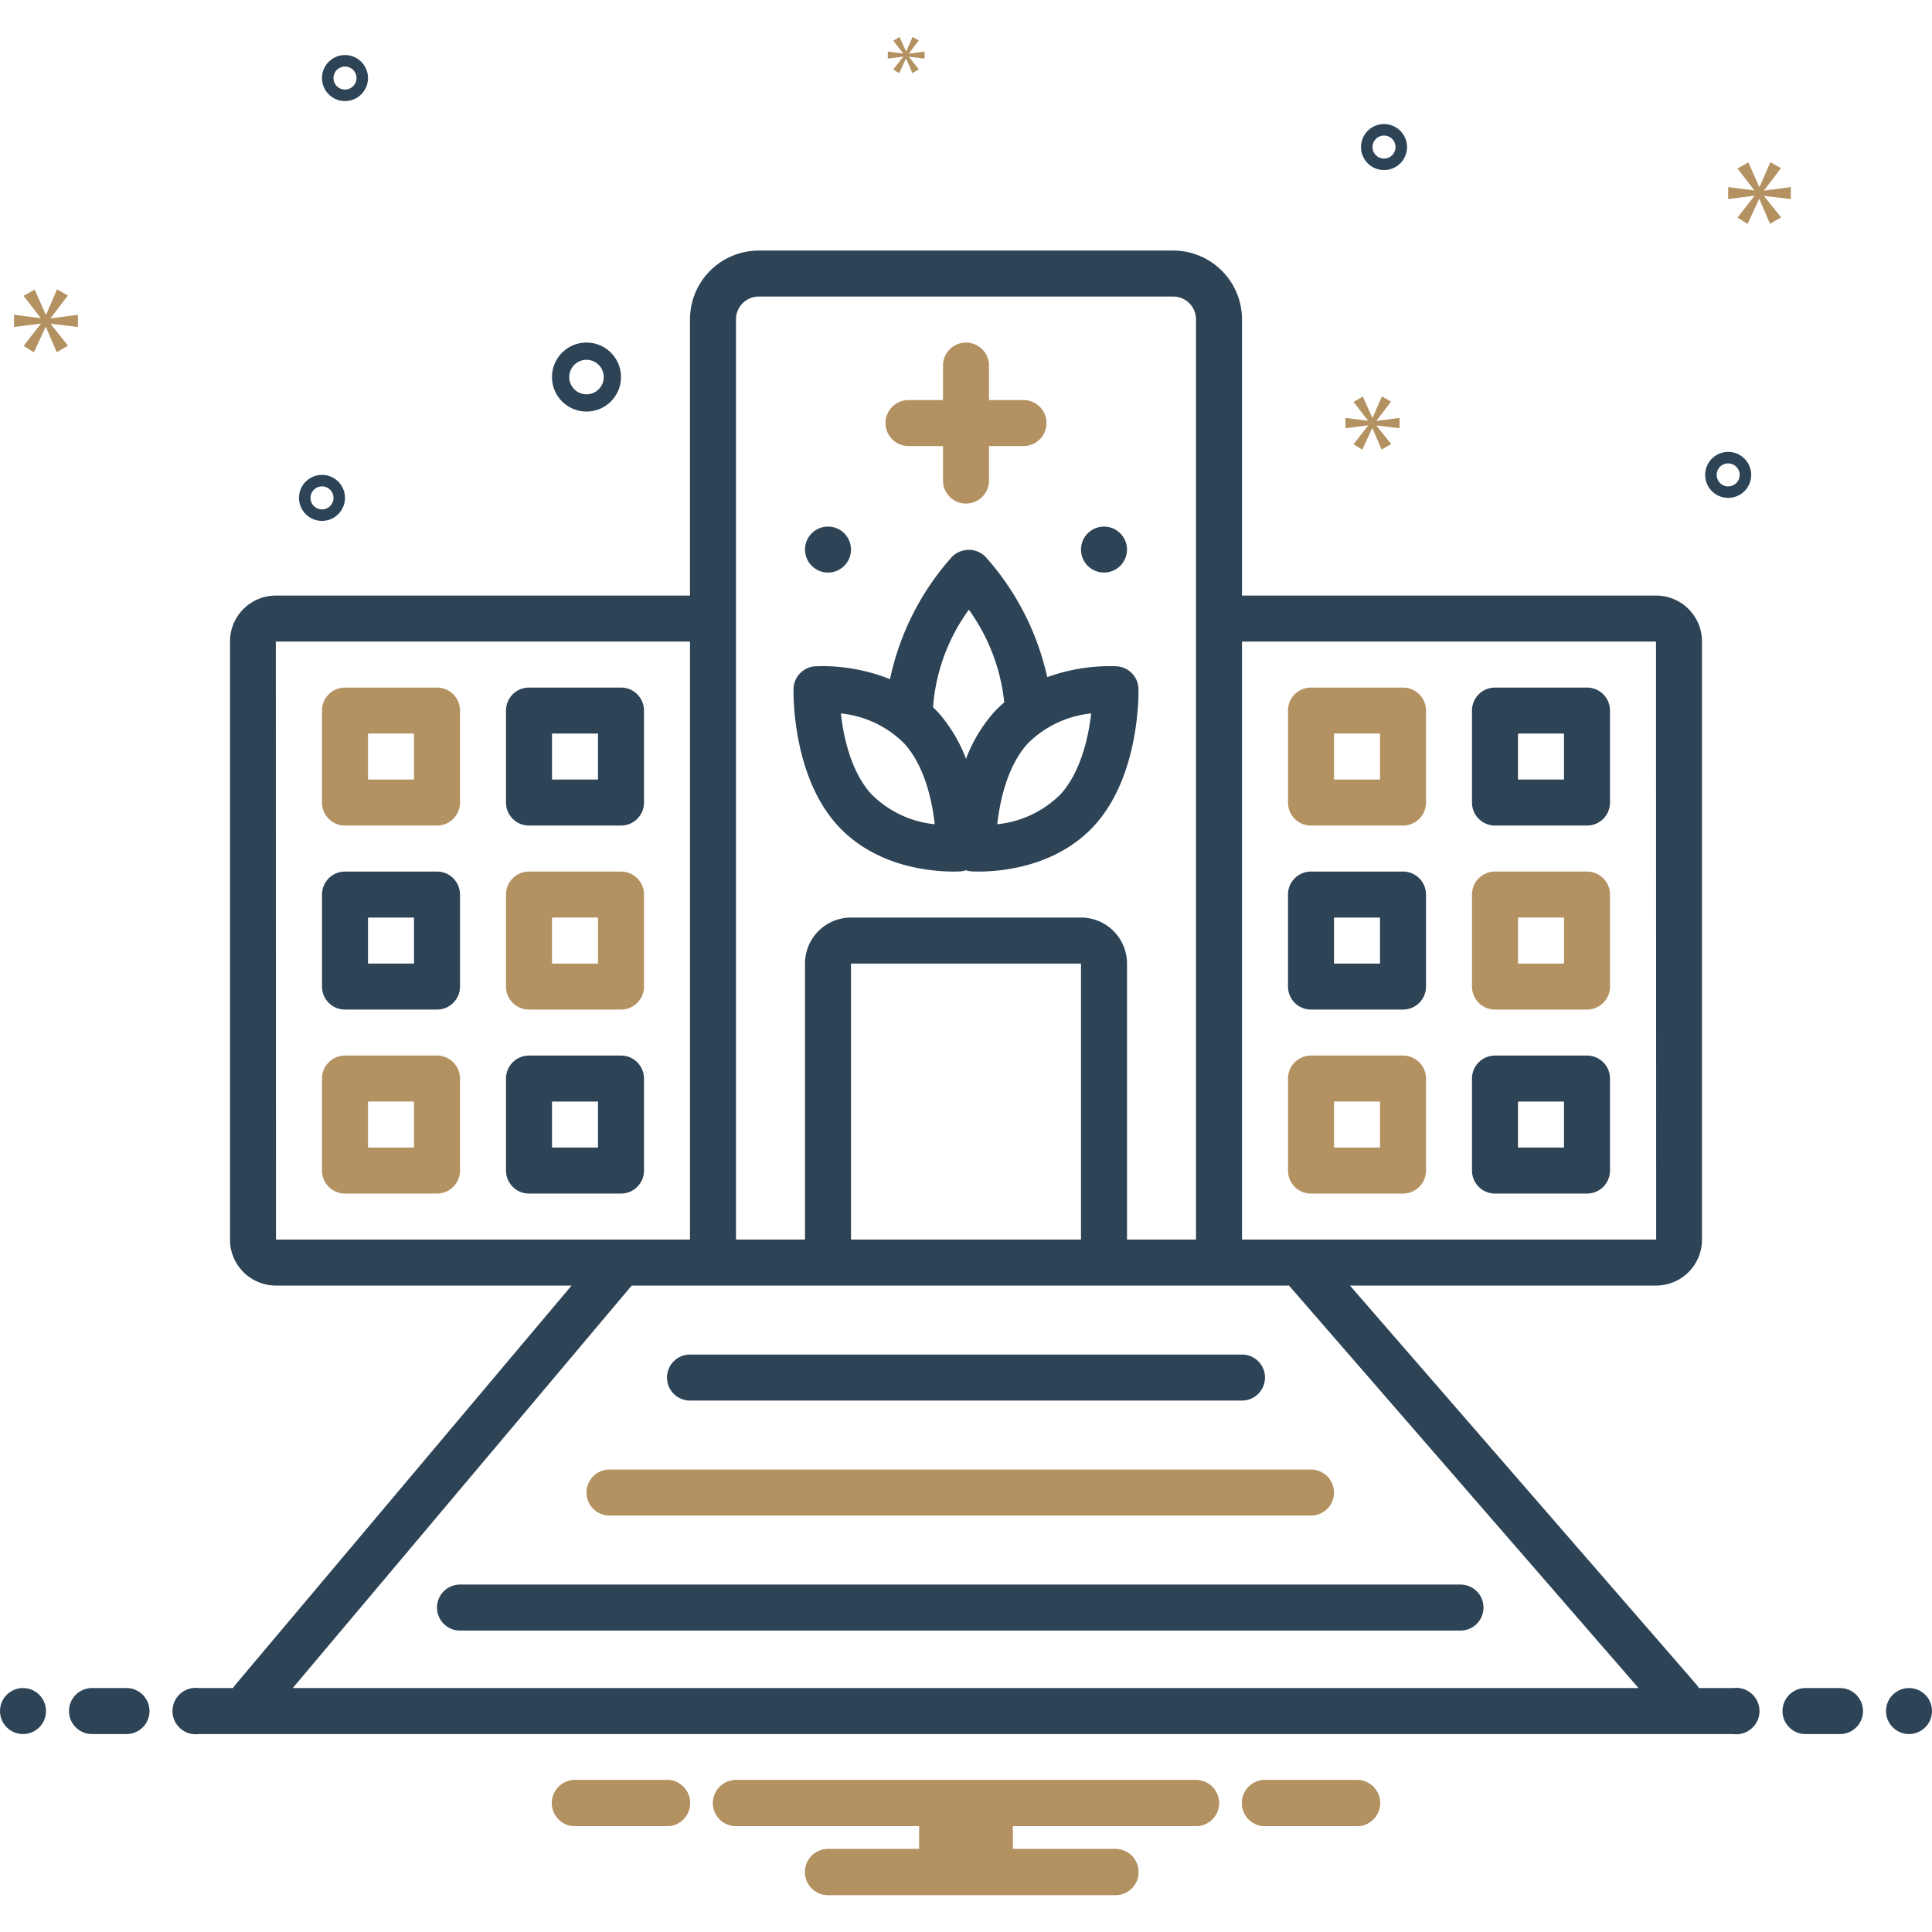 <?xml version="1.0" encoding="UTF-8"?> <svg xmlns="http://www.w3.org/2000/svg" xmlns:xlink="http://www.w3.org/1999/xlink" xmlns:svgjs="http://svgjs.dev/svgjs" id="Layer_1" viewBox="0 0 168 168" data-name="Layer 1" width="300" height="300" version="1.1"><g width="100%" height="100%" transform="matrix(1,0,0,1,0,0)"><circle cx="2" cy="148.788" fill="#2d4356" r="2" fill-opacity="1" data-original-color="#2d4356ff" stroke="none" stroke-opacity="1"></circle><path d="m11 146.788h-3a2 2 0 0 0 0 4h3a2 2 0 0 0 0-4z" fill="#2d4356" fill-opacity="1" data-original-color="#2d4356ff" stroke="none" stroke-opacity="1"></path><path d="m118.154 154.788h-8.308a2.006 2.006 0 0 0 0 4h8.308a2.006 2.006 0 0 0 0-4z" fill="#b39161" fill-opacity="1" data-original-color="#0bceb2ff" stroke="none" stroke-opacity="1"></path><path d="m58.154 154.788h-8.308a2.006 2.006 0 0 0 0 4h8.308a2.006 2.006 0 0 0 0-4z" fill="#b39161" fill-opacity="1" data-original-color="#0bceb2ff" stroke="none" stroke-opacity="1"></path><path d="m104 154.788h-40a2 2 0 0 0 0 4h15.94v2h-7.94a2 2 0 0 0 0 4h25a2 2 0 0 0 0-4h-8.94v-2h15.94a2 2 0 0 0 0-4z" fill="#b39161" fill-opacity="1" data-original-color="#0bceb2ff" stroke="none" stroke-opacity="1"></path><path d="m118.154 154.788h-8.308a2.006 2.006 0 0 0 0 4h8.308a2.006 2.006 0 0 0 0-4z" fill="#b39161" fill-opacity="1" data-original-color="#0bceb2ff" stroke="none" stroke-opacity="1"></path><path d="m58.154 154.788h-8.308a2.006 2.006 0 0 0 0 4h8.308a2.006 2.006 0 0 0 0-4z" fill="#b39161" fill-opacity="1" data-original-color="#0bceb2ff" stroke="none" stroke-opacity="1"></path><path d="m104 154.788h-40a2 2 0 0 0 0 4h15.94v2h-7.94a2 2 0 0 0 0 4h25a2 2 0 0 0 0-4h-8.94v-2h15.94a2 2 0 0 0 0-4z" fill="#b39161" fill-opacity="1" data-original-color="#0bceb2ff" stroke="none" stroke-opacity="1"></path><path d="m38 59.788h-8a2 2 0 0 0 -2 2v8a2 2 0 0 0 2 2h8a2 2 0 0 0 2-2v-8a2 2 0 0 0 -2-2zm-2 8h-4v-4h4z" fill="#b39161" fill-opacity="1" data-original-color="#0bceb2ff" stroke="none" stroke-opacity="1"></path><path d="m54 59.788h-8a2 2 0 0 0 -2 2v8a2 2 0 0 0 2 2h8a2 2 0 0 0 2-2v-8a2 2 0 0 0 -2-2zm-2 8h-4v-4h4z" fill="#2d4356" fill-opacity="1" data-original-color="#2d4356ff" stroke="none" stroke-opacity="1"></path><path d="m38 75.788h-8a2 2 0 0 0 -2 2v8a2 2 0 0 0 2 2h8a2 2 0 0 0 2-2v-8a2 2 0 0 0 -2-2zm-2 8h-4v-4h4z" fill="#2d4356" fill-opacity="1" data-original-color="#2d4356ff" stroke="none" stroke-opacity="1"></path><path d="m54 75.788h-8a2 2 0 0 0 -2 2v8a2 2 0 0 0 2 2h8a2 2 0 0 0 2-2v-8a2 2 0 0 0 -2-2zm-2 8h-4v-4h4z" fill="#b39161" fill-opacity="1" data-original-color="#0bceb2ff" stroke="none" stroke-opacity="1"></path><path d="m38 91.788h-8a2 2 0 0 0 -2 2v8a2 2 0 0 0 2 2h8a2 2 0 0 0 2-2v-8a2 2 0 0 0 -2-2zm-2 8h-4v-4h4z" fill="#b39161" fill-opacity="1" data-original-color="#0bceb2ff" stroke="none" stroke-opacity="1"></path><path d="m54 91.788h-8a2 2 0 0 0 -2 2v8a2 2 0 0 0 2 2h8a2 2 0 0 0 2-2v-8a2 2 0 0 0 -2-2zm-2 8h-4v-4h4z" fill="#2d4356" fill-opacity="1" data-original-color="#2d4356ff" stroke="none" stroke-opacity="1"></path><path d="m122 59.788h-8a2 2 0 0 0 -2 2v8a2 2 0 0 0 2 2h8a2 2 0 0 0 2-2v-8a2 2 0 0 0 -2-2zm-2 8h-4v-4h4z" fill="#b39161" fill-opacity="1" data-original-color="#0bceb2ff" stroke="none" stroke-opacity="1"></path><path d="m138 59.788h-8a2 2 0 0 0 -2 2v8a2 2 0 0 0 2 2h8a2 2 0 0 0 2-2v-8a2 2 0 0 0 -2-2zm-2 8h-4v-4h4z" fill="#2d4356" fill-opacity="1" data-original-color="#2d4356ff" stroke="none" stroke-opacity="1"></path><path d="m122 75.788h-8a2 2 0 0 0 -2 2v8a2 2 0 0 0 2 2h8a2 2 0 0 0 2-2v-8a2 2 0 0 0 -2-2zm-2 8h-4v-4h4z" fill="#2d4356" fill-opacity="1" data-original-color="#2d4356ff" stroke="none" stroke-opacity="1"></path><path d="m138 75.788h-8a2 2 0 0 0 -2 2v8a2 2 0 0 0 2 2h8a2 2 0 0 0 2-2v-8a2 2 0 0 0 -2-2zm-2 8h-4v-4h4z" fill="#b39161" fill-opacity="1" data-original-color="#0bceb2ff" stroke="none" stroke-opacity="1"></path><path d="m122 91.788h-8a2 2 0 0 0 -2 2v8a2 2 0 0 0 2 2h8a2 2 0 0 0 2-2v-8a2 2 0 0 0 -2-2zm-2 8h-4v-4h4z" fill="#b39161" fill-opacity="1" data-original-color="#0bceb2ff" stroke="none" stroke-opacity="1"></path><path d="m138 91.788h-8a2 2 0 0 0 -2 2v8a2 2 0 0 0 2 2h8a2 2 0 0 0 2-2v-8a2 2 0 0 0 -2-2zm-2 8h-4v-4h4z" fill="#2d4356" fill-opacity="1" data-original-color="#2d4356ff" stroke="none" stroke-opacity="1"></path><path d="m79 38.788h3v3a2 2 0 1 0 4 0v-3h3a2 2 0 0 0 0-4h-3v-3a2 2 0 0 0 -4 0v3h-3a2 2 0 0 0 0 4z" fill="#b39161" fill-opacity="1" data-original-color="#0bceb2ff" stroke="none" stroke-opacity="1"></path><path d="m82.905 75.788c.406 0 .637-.018.637-.018a1.98 1.98 0 0 0 .458-.097 1.979 1.979 0 0 0 .458.097s.232.018.637.018c1.948 0 6.834-.398 10.14-4.087 3.909-4.362 3.771-11.513 3.763-11.815a2.013 2.013 0 0 0 -1.855-1.943s-.233-.018-.642-.018a16.075 16.075 0 0 0 -5.439.958 23.168 23.168 0 0 0 -5.372-10.473 2.059 2.059 0 0 0 -2.898 0 23.113 23.113 0 0 0 -5.401 10.648 15.909 15.909 0 0 0 -5.891-1.134c-.409 0-.642.018-.642.018a2.013 2.013 0 0 0 -1.855 1.943c-.008.303-.147 7.453 3.763 11.815 3.306 3.689 8.192 4.087 10.14 4.087zm11.983-13.75c-.245 2.136-.94 5.105-2.631 6.993a9.045 9.045 0 0 1 -5.537 2.642c.222-1.998.85-5.013 2.624-6.992a9.047 9.047 0 0 1 5.544-2.643zm-10.642-9.023a16.718 16.718 0 0 1 3.08 8.061 10.667 10.667 0 0 0 -.961.936 13.016 13.016 0 0 0 -2.364 3.977 13.017 13.017 0 0 0 -2.364-3.977c-.163-.182-.333-.35-.503-.516a16.502 16.502 0 0 1 3.113-8.48zm-5.589 11.666c1.774 1.979 2.402 4.995 2.624 6.992a9.047 9.047 0 0 1 -5.537-2.642c-1.774-1.979-2.402-4.995-2.624-6.992a9.041 9.041 0 0 1 5.537 2.642z" fill="#2d4356" fill-opacity="1" data-original-color="#2d4356ff" stroke="none" stroke-opacity="1"></path><path d="m60 121.788h48a2 2 0 0 0 0-4h-48a2 2 0 1 0 0 4z" fill="#2d4356" fill-opacity="1" data-original-color="#2d4356ff" stroke="none" stroke-opacity="1"></path><path d="m53 131.788h61a2 2 0 0 0 0-4h-61a2 2 0 1 0 0 4z" fill="#b39161" fill-opacity="1" data-original-color="#0bceb2ff" stroke="none" stroke-opacity="1"></path><g fill="#2d4356"><path d="m127 137.788h-87a2 2 0 0 0 0 4h87a2 2 0 1 0 0-4z" fill="#2d4356" fill-opacity="1" data-original-color="#2d4356ff" stroke="none" stroke-opacity="1"></path><circle cx="72" cy="47.789" r="2" fill="#2d4356" fill-opacity="1" data-original-color="#2d4356ff" stroke="none" stroke-opacity="1"></circle><circle cx="96" cy="47.789" r="2" fill="#2d4356" fill-opacity="1" data-original-color="#2d4356ff" stroke="none" stroke-opacity="1"></circle><path d="m160 146.788h-3a2 2 0 0 0 0 4h3a2 2 0 0 0 0-4z" fill="#2d4356" fill-opacity="1" data-original-color="#2d4356ff" stroke="none" stroke-opacity="1"></path><circle cx="166" cy="148.788" r="2" fill="#2d4356" fill-opacity="1" data-original-color="#2d4356ff" stroke="none" stroke-opacity="1"></circle><path d="m150.721 146.788h-2.991a2.005 2.005 0 0 0 -.22-.312l-30.124-34.688h26.629a3.993 3.993 0 0 0 3.984-4v-52a3.993 3.993 0 0 0 -3.984-4h-36.016v-24.046a5.984 5.984 0 0 0 -6-5.954h-36a5.984 5.984 0 0 0 -6 5.954v24.046h-36.016a3.993 3.993 0 0 0 -3.984 4v52a3.993 3.993 0 0 0 3.984 4h25.717l-29.231 34.712a2 2 0 0 0 -.197.288h-2.995a2.017 2.017 0 1 0 0 4h133.443a2.017 2.017 0 1 0 0-4zm-42.721-91h36l.016 52h-36.016zm-44-28.046a1.98 1.98 0 0 1 2-1.954h36a1.98 1.98 0 0 1 2 1.954v80.046h-6v-24a4 4 0 0 0 -4-4h-20a4 4 0 0 0 -4 4v24h-6zm30 56.046v24h-20v-24zm-70 24-.016-52h36.016v52zm30.93 4h57.158l30.394 35h-117.026z" fill="#2d4356" fill-opacity="1" data-original-color="#2d4356ff" stroke="none" stroke-opacity="1"></path><path d="m51 35.788a3 3 0 1 0 -3-3 3.003 3.003 0 0 0 3 3zm0-4.5a1.5 1.5 0 1 1 -1.5 1.5 1.501 1.501 0 0 1 1.5-1.5z" fill="#2d4356" fill-opacity="1" data-original-color="#2d4356ff" stroke="none" stroke-opacity="1"></path><path d="m120.35 10.788a2 2 0 1 0 2 2 2.002 2.002 0 0 0 -2-2zm0 3a1 1 0 1 1 1-1 1.001 1.001 0 0 1 -1 1z" fill="#2d4356" fill-opacity="1" data-original-color="#2d4356ff" stroke="none" stroke-opacity="1"></path><path d="m30 4.788a2 2 0 1 0 2 2 2.002 2.002 0 0 0 -2-2zm0 3a1 1 0 1 1 1-1 1.001 1.001 0 0 1 -1 1z" fill="#2d4356" fill-opacity="1" data-original-color="#2d4356ff" stroke="none" stroke-opacity="1"></path><path d="m150.276 39.295a2 2 0 1 0 2 2 2.002 2.002 0 0 0 -2-2zm0 3a1 1 0 1 1 1-1 1.001 1.001 0 0 1 -1 1z" fill="#2d4356" fill-opacity="1" data-original-color="#2d4356ff" stroke="none" stroke-opacity="1"></path><path d="m30 43.295a2 2 0 1 0 -2 2 2.002 2.002 0 0 0 2-2zm-3 0a1 1 0 1 1 1 1 1.001 1.001 0 0 1 -1-1z" fill="#2d4356" fill-opacity="1" data-original-color="#2d4356ff" stroke="none" stroke-opacity="1"></path></g><path d="m4.415 27.652 1.487-1.955-.939-.532-.954 2.19h-.032l-.969-2.175-.956.548 1.472 1.909v.031l-2.301-.297v1.064l2.316-.297v.031l-1.487 1.908.892.564 1.018-2.206h.03l.939 2.19.986-.563-1.502-1.878v-.031l2.362.282v-1.064l-2.362.313z" fill="#b39161" fill-opacity="1" data-original-color="#0bceb2ff" stroke="none" stroke-opacity="1"></path><path d="m78.534 4.942-.857 1.099.514.324.586-1.27h.018l.541 1.261.567-.324-.865-1.082v-.018l1.361.163v-.613l-1.361.18v-.018l.857-1.126-.541-.306-.55 1.261h-.018l-.558-1.253-.551.316.848 1.099v.018l-1.325-.171v.613l1.334-.171z" fill="#b39161" fill-opacity="1" data-original-color="#0bceb2ff" stroke="none" stroke-opacity="1"></path><path d="m155.724 17.31v-1.044l-2.317.307v-.03l1.459-1.919-.921-.521-.936 2.148h-.032l-.95-2.133-.938.537 1.444 1.873v.03l-2.257-.292v1.044l2.272-.291v.03l-1.459 1.872.875.553.999-2.164h.029l.921 2.149.968-.553-1.474-1.842v-.03z" fill="#b39161" fill-opacity="1" data-original-color="#0bceb2ff" stroke="none" stroke-opacity="1"></path><path d="m119.701 36.576 1.258-1.654-.794-.45-.808 1.853h-.026l-.821-1.84-.808.463 1.245 1.615v.027l-1.947-.252v.9l1.96-.251v.026l-1.258 1.615.754.477.862-1.867h.025l.795 1.854.834-.477-1.271-1.589v-.026l1.999.238v-.9l-1.999.265z" fill="#b39161" fill-opacity="1" data-original-color="#0bceb2ff" stroke="none" stroke-opacity="1"></path></g></svg> 